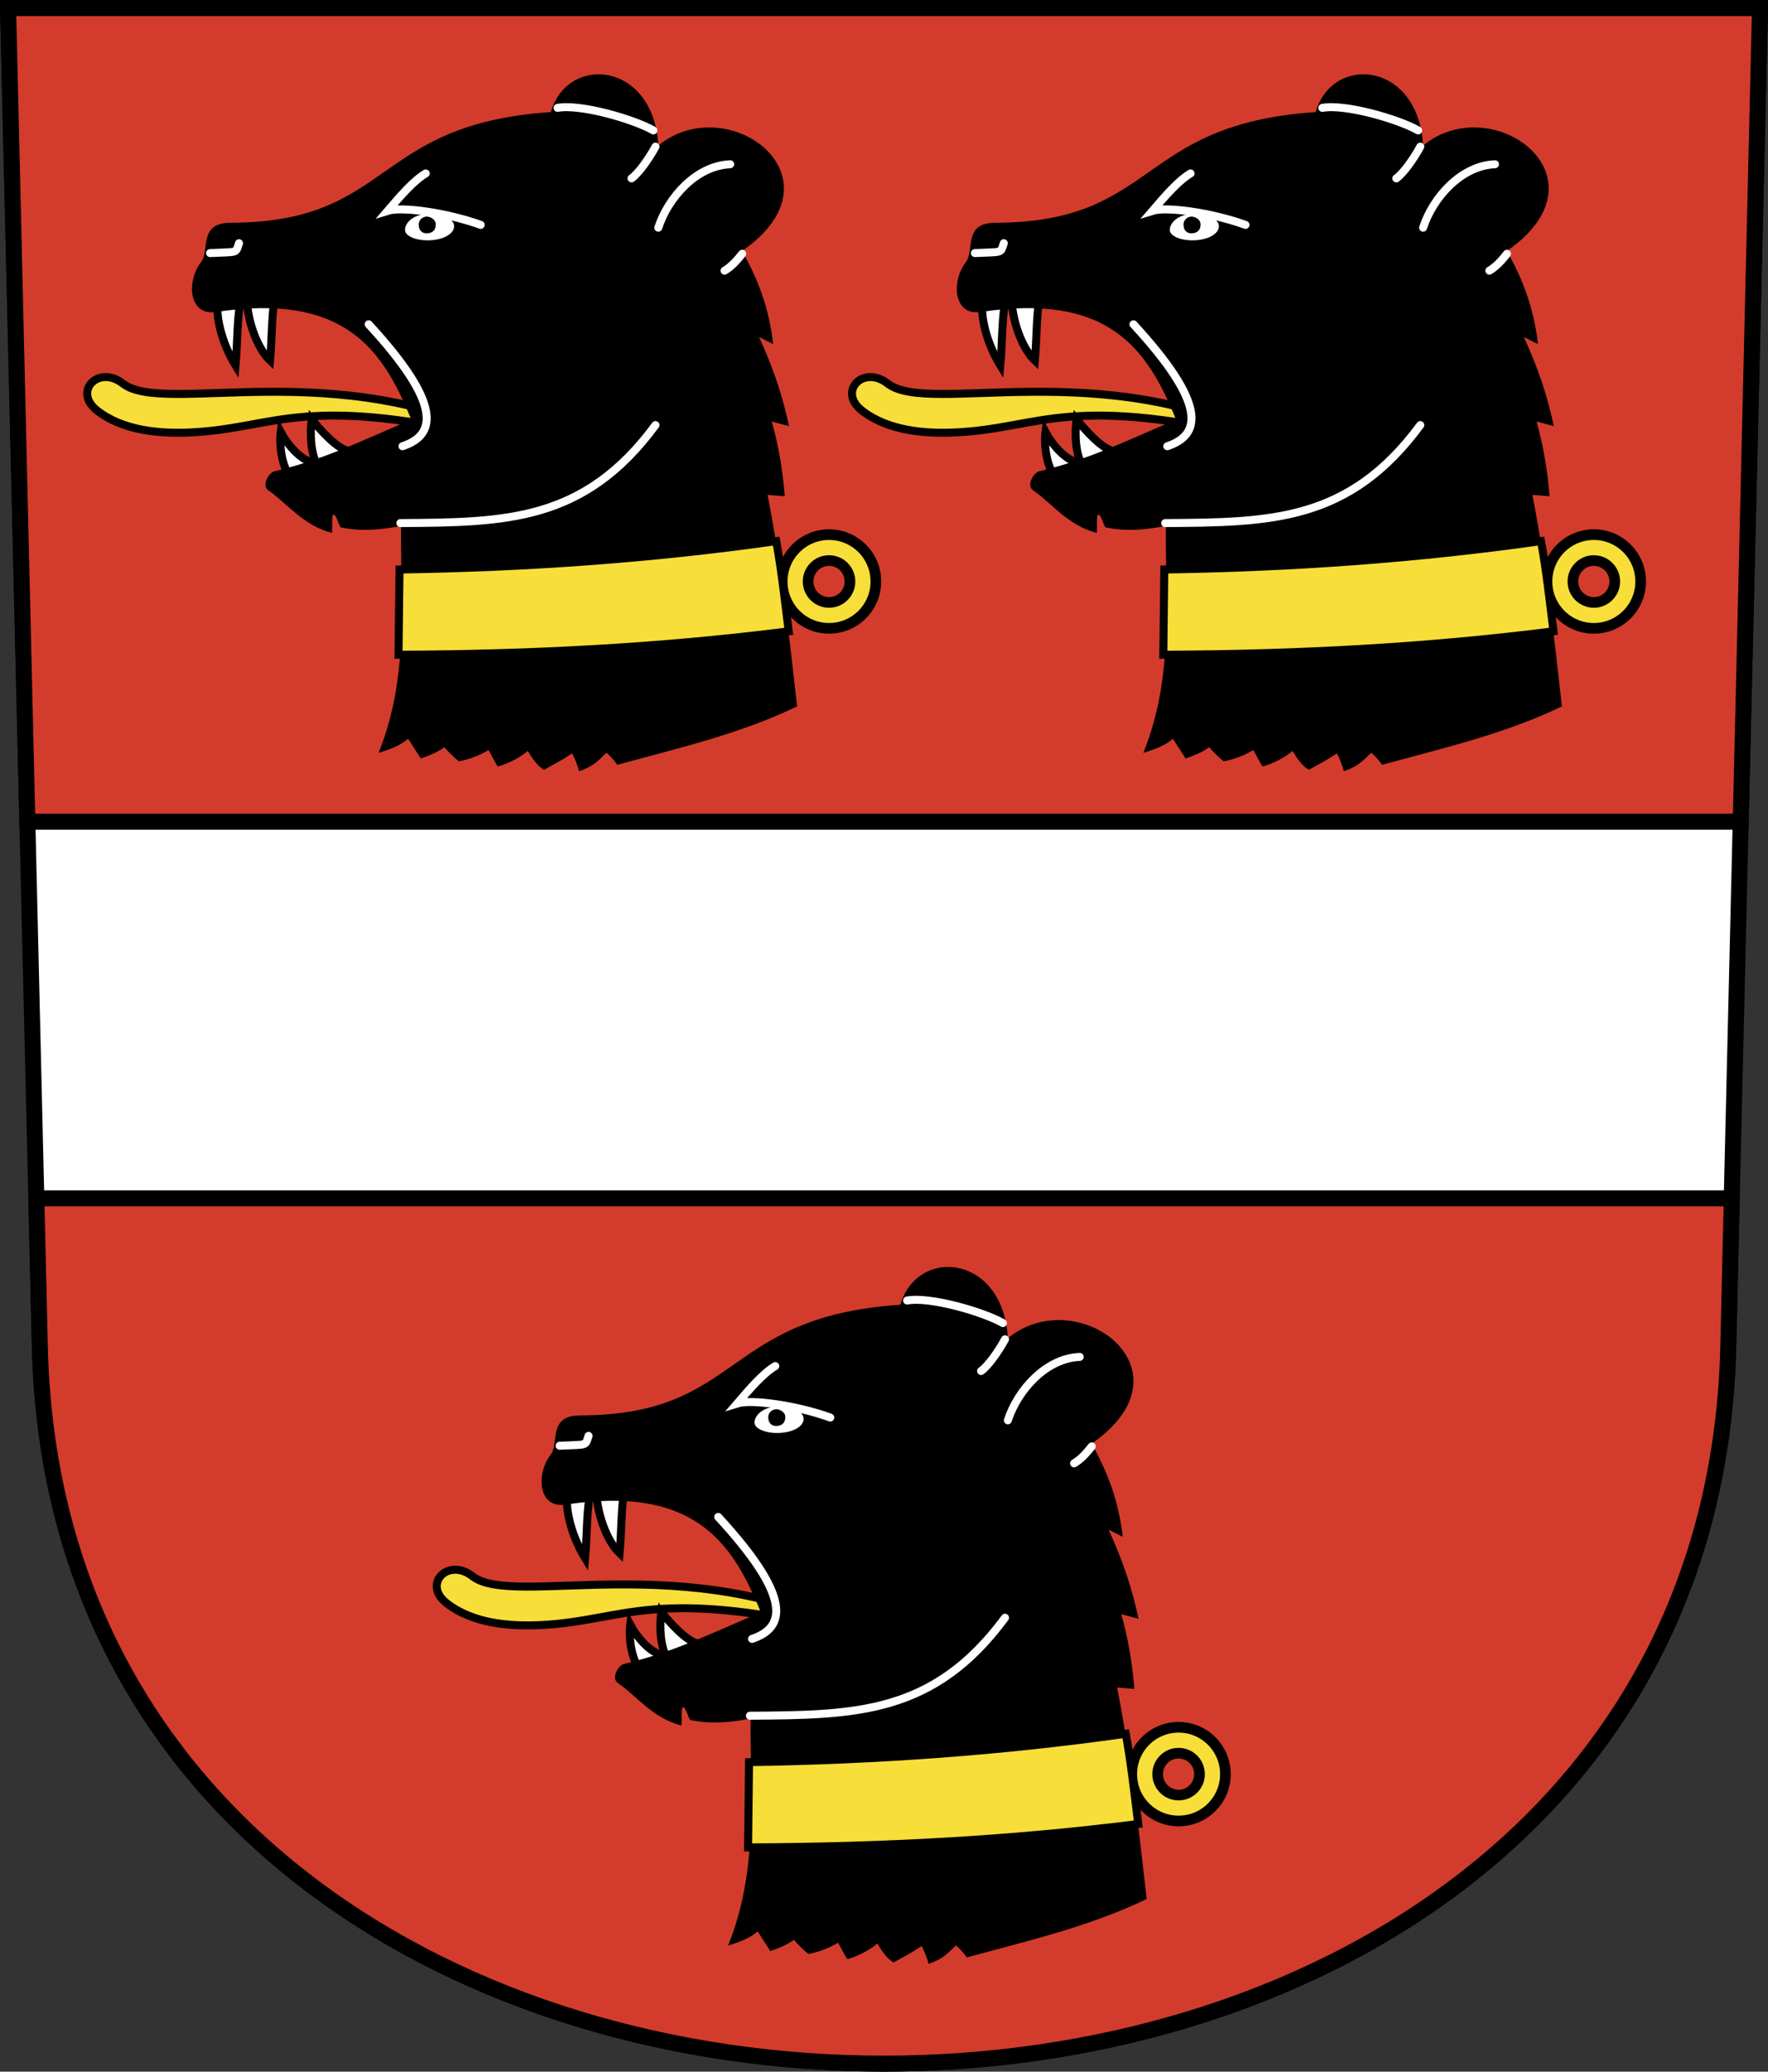 <?xml version="1.0" encoding="UTF-8"?>
<!-- Created with Inkscape (http://www.inkscape.org/) -->
<svg id="b" width="221.11" height="259.01" version="1.0" xmlns="http://www.w3.org/2000/svg" xmlns:xlink="http://www.w3.org/1999/xlink">
 <rect width="100%" height="100%" fill="#333333" stroke="none"/>
 <path d="m0.999 0.999 3.984 167.35c2.846 119.54 208.3 119.54 211.15 0l3.984-167.35z" fill="#fff" stroke="#000" stroke-width="1.998"/>
 <path d="m1.014 1.012 2.406 101.72h214.28l2.406-101.72z" fill="#d33c2c" stroke="#000" stroke-width="1.998"/>
 <path d="m4.545 149.82 0.438 18.531c2.846 119.54 208.31 119.54 211.16 0l0.438-18.531z" fill="#d33c2c" stroke="#000" stroke-width="1.998"/>
 <use x="43.714" y="149.111" width="248.031" height="248.031" xlink:href="#a"/>
 <use x="95.646" width="248.031" height="248.031" xlink:href="#a"/>
 <g id="a">
  <path d="m36.856 60.197c-1.724-1.376-1.939-4.751-1.753-6.176 0.827 1.542 2.618 3.704 4.247 3.804 1.278 0.079-1.167 1.568-2.494 2.372z" fill="#fff" stroke="#000" stroke-width="1px"/>
  <path d="m63.613 55.244c-25.648-6.299-28.857-1.691-39.76-1.177-3.841 0.181-8.457-0.19-11.716-2.742-3.059-2.396 0.188-5.748 3.241-3.365 5.178 4.042 26.77-3.741 48.236 7.284z" fill="#f7de39" stroke="#000" stroke-width="1px"/>
  <path d="m27.233 37.08c-0.374 2.991 0.818 6.324 2.228 8.615 0.246-2.616 0.196-6.969 0.748-8.329 0.481-1.187-1.478-0.69-2.976-0.286z" fill="#fff" stroke="#000" stroke-width="1px"/>
  <path d="m30.846 37.168c0.067 2.815 1.259 6.324 2.933 7.91 0.246-2.616 0.196-6.969 0.748-8.329 0.481-1.187-2.183 0.015-3.681 0.419z" fill="#fff" stroke="#000" stroke-width="1px"/>
  <path d="m40.381 58.963c-1.724-1.376-1.587-5.103-1.4-6.529 1.004 1.189 3.234 3.88 4.864 3.981 1.278 0.079-2.136 1.744-3.464 2.548z" fill="#fff" stroke="#000" stroke-width="1px"/>
  <path d="m99.692 88.312c-7.122 3.442-14.72 5.183-22.5 7.309-0.294-0.459-0.832-1.055-1.318-1.503-0.731 0.522-1.241 1.573-3.463 2.302-0.176-0.764-0.568-1.671-0.862-2.229-1.597 1.074-2.574 1.502-3.493 2.053-0.928-0.498-1.568-1.59-2.053-2.354-1.058 0.911-2.676 1.66-3.734 1.939-0.353-0.426-0.74-1.348-1.18-2.053-1.146 0.69-2.38 1.16-3.702 1.41-0.588-0.47-1.395-1.249-1.807-1.763-0.911 0.661-1.954 1.058-2.953 1.41-0.411-0.646-1.175-1.821-1.586-2.468-1.043 0.896-2.35 1.351-3.702 1.763 3.839-9.46 2.732-18.919 2.82-28.379-2.526 0.507-5.053 0.722-7.58 0.176-0.294-0.529-0.55-1.602-0.881-1.586-0.236 0.011-0.118 1.528-0.176 2.292-3.658-0.94-5.692-3.785-7.976-5.332-0.827-0.561-0.017-2.184 0.793-2.38 6.416-1.545 10.767-3.783 17.098-6.445-3.672-9.118-8.624-15.838-24.413-13.473-3.547 0.531-3.655-3.964-1.892-6.213 1.154-1.472-0.39-4.925 3.698-4.936 20.361-0.052 17.627-12.339 40.057-13.837 2.115-7.3 12.868-6.316 13.44 4.186 8.681-7.124 23.708 3.995 10.488 13.176 2.015 3.636 3.351 7.081 3.878 11.634-0.426-0.176-1.337-0.661-1.763-0.881 1.729 3.787 2.92 7.249 3.746 11.149-0.72-0.191-1.44-0.382-2.159-0.573 0.917 3.233 1.385 6.346 1.631 9.342-0.717-0.059-1.433-0.118-2.15-0.176 1.682 8.663 2.7 17.547 3.692 26.44z"/>
  <path d="m82.33 28.469c1.234-3.79 4.759-7.756 8.99-7.932" fill="none" stroke="#fff" stroke-linecap="round" stroke-width=".999"/>
  <path d="m92.818 31.73c-0.617 0.793-1.322 1.586-2.203 2.115" fill="none" stroke="#fff" stroke-linecap="round" stroke-width=".999"/>
  <path d="m81.977 18.334c-0.793 1.477-2.115 3.349-2.997 3.966" fill="none" stroke="#fff" stroke-linecap="round" stroke-width=".999"/>
  <path d="m81.713 16.307c-2.468-1.41-9.166-3.349-11.986-2.82" fill="none" stroke="#fff" stroke-linecap="round" stroke-width=".999"/>
  <path d="m60.12 28.117c-4.407-1.586-9.959-2.292-11.634-1.763 1.586-1.851 3.261-3.79 4.759-4.671" fill="none" stroke="#fff" stroke-linecap="round" stroke-width=".999"/>
  <path d="m46.107 40.544c9.254 10.047 8.461 13.837 4.23 15.247" fill="none" stroke="#fff" stroke-linecap="round" stroke-width=".999"/>
  <path d="m81.977 53.147c-8.902 12.074-18.684 12.162-31.904 12.251" fill="none" stroke="#fff" stroke-linecap="round" stroke-width=".999"/>
  <path d="m29.89 30.408c-0.441 1.322-0.088 1.058-3.614 1.234" fill="none" stroke="#fff" stroke-linecap="round" stroke-width=".999"/>
  <path d="m109.54 72.701c0 3.234-2.624 5.858-5.858 5.858-3.234 0-5.858-2.624-5.858-5.858s2.624-5.858 5.858-5.858c3.234 0 5.858 2.624 5.858 5.858zm-3.241 0c0-1.445-1.173-2.617-2.617-2.617-1.445 0-2.617 1.173-2.617 2.617s1.173 2.617 2.617 2.617c1.445 0 2.617-1.173 2.617-2.617z" fill="#f7de39" stroke="#000" stroke-width="1pt"/>
  <path d="m49.84 81.862c16.696-0.064 32.598-0.876 48.797-2.929-0.489-3.924-0.903-7.687-1.558-11.28-15.759 2.236-31.189 3.307-47.114 3.552z" fill="#f7de39" stroke="#000" stroke-width="1px"/>
  <path d="m53.504 26.736c-2.005 0.088-2.91 1.263-2.849 2.072 0.062 0.809 1.699 1.368 3.371 1.218 1.734-0.155 2.792-0.925 2.765-1.773-0.027-0.848-1.345-1.602-3.288-1.517zm-1.139 1.38c-0.017-0.703 0.595-1.06 1.05-1.034 0.517 0.03 1.085 0.422 1.086 0.958s-0.233 1.047-0.972 1.123c-0.739 0.077-1.147-0.344-1.164-1.047z" fill="#fff"/>
 </g>
</svg>

